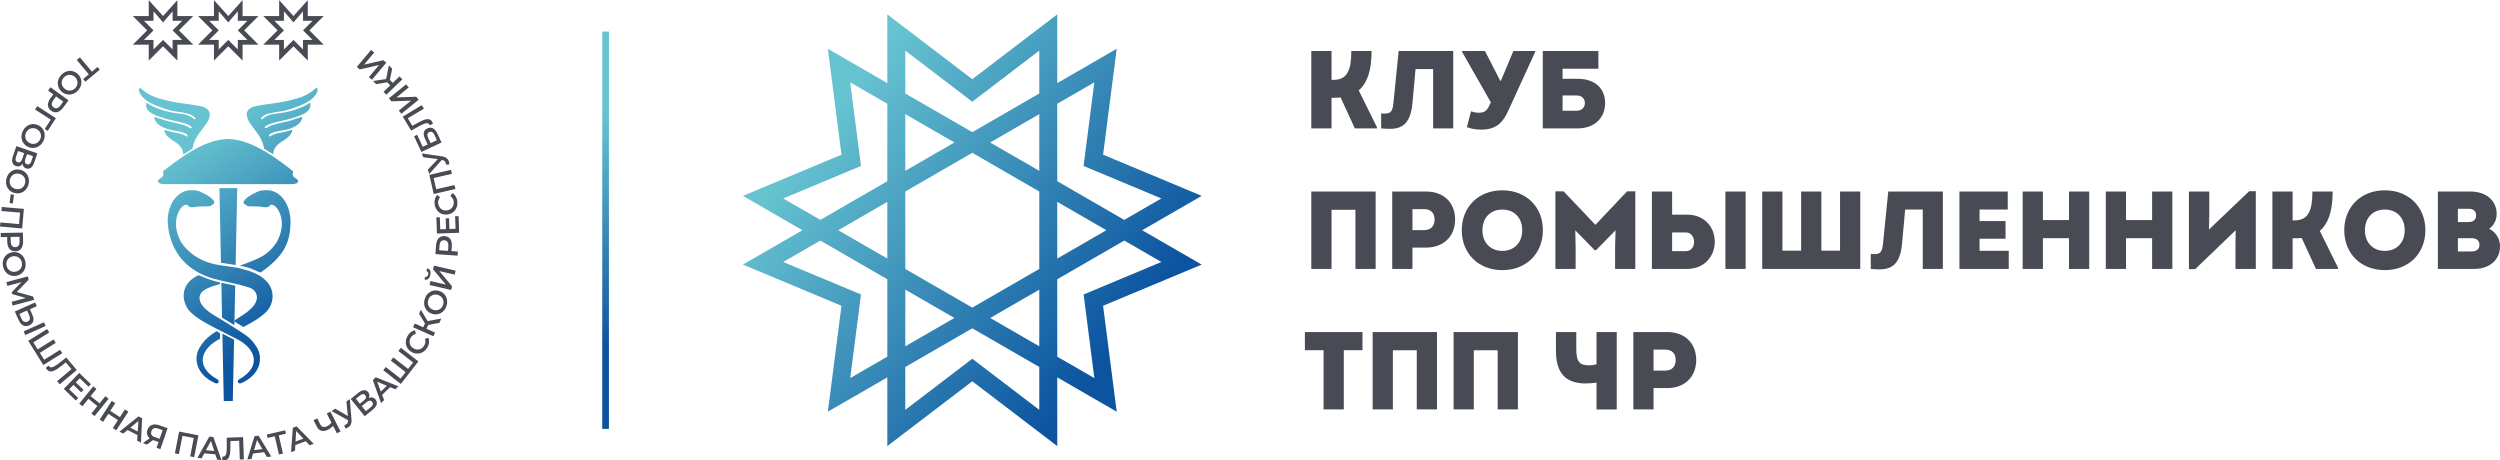 <?xml version="1.0" encoding="UTF-8"?> <svg xmlns="http://www.w3.org/2000/svg" xmlns:xlink="http://www.w3.org/1999/xlink" xml:space="preserve" width="1151px" height="212px" style="shape-rendering:geometricPrecision; text-rendering:geometricPrecision; image-rendering:optimizeQuality; fill-rule:evenodd; clip-rule:evenodd" viewBox="0 0 3305082 608370"> <defs> <style type="text/css"> .fil1 {fill:#494B54} .fil4 {fill:#494B54;fill-rule:nonzero} .fil2 {fill:url(#id0)} .fil0 {fill:url(#id1)} .fil3 {fill:url(#id2);fill-rule:nonzero} </style> <linearGradient id="id0" gradientUnits="userSpaceOnUse" x1="801901" y1="456580" x2="799320" y2="151787"> <stop offset="0" style="stop-color:#0C54A0"></stop> <stop offset="1" style="stop-color:#66C3D0"></stop> </linearGradient> <linearGradient id="id1" gradientUnits="userSpaceOnUse" xlink:href="#id0" x1="379490" y1="437109" x2="224052" y2="208449"> </linearGradient> <linearGradient id="id2" gradientUnits="userSpaceOnUse" xlink:href="#id0" x1="1.47414e+006" y1="453417" x2="1.09662e+006" y2="154946"> </linearGradient> </defs> <g id="Слой_x0020_1">  <path class="fil0" d="M278763 271927c-451,363 -2578,509 -3817,665 -4485,98 -8397,0 -13452,288 -2748,380 -4580,638 -6870,953 -1737,0 -1751,-61 -2623,-95 -4824,-1381 -3396,-5306 -9113,-2290 -6185,3779 -17673,22565 -3389,48706 25262,36133 63878,28767 82389,35732 46094,11142 42982,42643 30531,55719 -4214,4292 -8936,7871 -14541,11389 -5598,3518 -8383,5038 -16115,9093l-12825 -7807 4126 -2897 8784 -5669c28652,-18806 16054,-33018 8343,-35593 -15610,-5204 -32075,-7416 -47899,-11925 -40160,-11450 -57795,-40706 -60394,-71899 -1798,-21568 9065,-41758 26809,-44886 14304,-726 14314,1337 23091,5249 3959,2433 7159,4224 9825,7349 3081,3498 1099,5008 668,5534 -1998,831 -1859,522 -3528,2385zm-16221 91593c-26575,12214 -21924,37052 -11417,48085 8428,8584 18891,14314 34348,22423l27383 13836c24272,11956 34650,36021 3050,53619 -3576,2375 -407,6263 2483,5059 26399,-11087 29819,-33866 20987,-47705 -6897,-11172 -12540,-14762 -22277,-21181 -9737,-6419 -22168,-13900 -31912,-19752 -29405,-16862 -22202,-30253 -15108,-34633 6602,-4139 13473,-5764 20736,-8119l47 -1954c-9391,-1771 -19617,-5798 -28322,-9676zm38986 -179940l0 -7 -68 3 -34 0 0 3c-32719,268 -68231,28954 -85188,41988 -2646,2032 3155,5883 -4020,9822 -5215,2863 -4933,7403 4265,7817l84944 0 0 0 85042 0c9201,-411 9479,-4953 4265,-7817 -7176,-3939 -1374,-7790 -4017,-9822 -16960,-13035 -52472,-41720 -85188,-41988zm-9425 163590l19420 2999 2117 -101660 -23529 -14 1992 98674zm17761 82498l-16316 -9951 -909 -46216 18290 3997 -1065 52170zm-14022 100343l11912 0 1696 -81195 -15447 -7881 1839 89076zm-4964 -89782l0 7440c-24272,11959 -34840,36214 -3243,53812 3576,2375 411,6263 -2480,5059 -26402,-11087 -29819,-33866 -20991,-47705 3450,-5584 6585,-9276 10076,-12373 3491,-3094 7410,-6063 12200,-8808l4438 2575zm35620 -168303c448,363 2575,509 3813,665 702,17 1391,27 2066,34 3671,44 7121,14 11389,254 2748,380 4580,638 6867,953 1737,0 1751,-61 2626,-95 4821,-1381 3393,-5306 9113,-2290 6178,3779 17669,22565 3386,48706 -11467,16400 -18965,19895 -48832,30962 14877,2609 17462,5154 27291,9065 30959,-21130 38989,-39559 39786,-63885 997,-22307 -9710,-41758 -27454,-44886 -14300,-726 -14311,1337 -23091,5249 -3959,2433 -7159,4224 -9825,7349 -3081,3498 -1099,5008 -668,5534 1998,831 1863,522 3532,2385zm34630 -68167l-11925 -7345c-2528,-14117 -8682,-19657 -19559,-34921 -2002,-3817 -9445,-16197 6680,-20991 14724,-3386 28601,-3579 47895,-8302 11640,-3148 21255,-5001 32916,-15549 1364,-1106 3759,-95 2385,4292 -5578,14124 -27091,20102 -35491,22996 -11294,3813 -17910,3186 -28719,5914 -6982,1971 -8587,4485 -10019,5914 -1177,1198 444,2426 2195,1052 4000,-3654 9374,-6209 21276,-7250 15800,-2080 22324,-5154 30915,-8302 2955,-1432 3912,-1717 7725,-4102 1771,-1727 3003,-2453 3057,1048 -132,7783 -6969,10877 -9069,12119 -10762,5405 -22898,7824 -31674,9825 -12288,2568 -14884,4295 -17917,6076 -3125,2032 -1523,2796 -1428,2894 2826,702 2941,-2785 16007,-5727 9764,-2670 13340,-2249 29293,-8014 5927,-2925 3338,2385 3145,2768 -3481,7342 -10589,9825 -16217,11925 -7108,2304 -13466,2528 -20580,4475 -3084,1059 -4801,1822 -6232,3634 -1289,2165 794,2365 1910,1530 3338,-1910 5639,-3271 15841,-5059 4288,-763 6582,-1432 10494,-2673 2867,-1452 2097,862 2097,1432 -1666,5520 -6009,8207 -9540,10972 -6392,4105 -9354,5578 -12689,10592 -2402,3925 -2293,5771 -2768,8777zm-118718 136l11929 -7345c2528,-14117 8682,-19654 19556,-34918 2005,-3817 9449,-16197 -6677,-20991 -14728,-3386 -28604,-3583 -47895,-8302 -11640,-3148 -21255,-5001 -32920,-15552 -1360,-1106 -3756,-92 -2385,4295 5578,14124 27091,20102 35495,22993 11291,3813 17907,3189 28719,5914 6982,1975 8587,4489 10019,5917 1177,1194 -448,2422 -2195,1052 -4000,-3657 -9374,-6209 -21279,-7254 -15800,-2080 -22324,-5154 -30911,-8299 -2958,-1432 -3915,-1720 -7729,-4105 -1771,-1724 -2999,-2450 -3053,1052 129,7783 6965,10874 9065,12115 10765,5408 22898,7824 31674,9829 12288,2568 14884,4295 17920,6073 3121,2032 1520,2799 1425,2897 -2826,699 -2938,-2789 -16007,-5727 -9764,-2670 -13340,-2249 -29289,-8014 -5930,-2928 -3338,2385 -3148,2765 3484,7342 10592,9829 16221,11929 7108,2304 13466,2528 20577,4475 3084,1059 4801,1822 6232,3634 1289,2165 -791,2361 -1910,1527 -3338,-1910 -5635,-3267 -15834,-5059 -4295,-763 -6585,-1428 -10497,-2670 -2867,-1452 -2100,858 -2100,1428 1666,5523 6012,8207 9540,10975 6395,4102 9357,5578 12692,10589 2402,3925 2290,5774 2765,8777z"></path> <path class="fil1" d="M190332 52567l12618 0 0 12614 12614 -12614 12614 12614 0 -12614 12618 0 -12618 -12614 12618 -12618 -12618 0 0 -12614 -12614 14714 -12614 -14714 0 12614 -12618 0 12618 12618 -12618 12614zm172412 0l12618 0 0 12614 12614 -12614 12618 12614 0 -12614 12614 0 -12614 -12614 12614 -12618 -12614 0 0 -12614 -12618 14714 -12614 -14714 0 12614 -12618 0 12618 12618 -12618 12614zm-86206 0l12618 0 0 12614 12614 -12614 12614 12614 0 -12614 12618 0 -12618 -12614 12618 -12618 -12618 0 0 -12614 -12614 14714 -12614 -14714 0 12614 -12618 0 12618 12618 -12618 12614zm-42049 6307l0 21025 -18925 -18921 -18925 18921 0 -21025 -21025 0 18925 -18921 -18925 -18925 21025 0 0 -21028 18925 21028 18925 -21028 0 21028 21025 0 -18921 18925 18921 18921 -21025 0zm172412 0l0 21025 -18925 -18921 -18925 18921 0 -21025 -21025 0 18925 -18921 -18921 -18925 21021 0 0 -21028 18925 21028 18925 -21028 0 21028 21028 0 -18925 18925 18925 18921 -21028 0zm-86206 0l0 21025 -18925 -18921 -18925 18921 0 -21025 -21025 0 18925 -18921 -18925 -18925 21025 0 0 -21028 18925 21028 18925 -21028 0 21028 21025 0 -18921 18925 18921 18921 -21025 0z"></path> <path class="fil1" d="M510680 82698l-3895 -3264 -25476 5805 13384 -15953 -4115 -3454 -18891 22514 3891 3264 25503 -5839 -13411 15987 4119 3454 18891 -22514zm7729 7983l-4288 -4441 -3668 18019 -17208 2670 4024 4166 14711 -2473 3908 4044 -8848 8546 3732 3864 21140 -20414 -3732 -3864 -8909 8601 -3793 -3925 2931 -14792zm35071 41001l-3196 -3949 -26117 838 16183 -13106 -3383 -4173 -22840 18494 3199 3949 26151 -865 -16217 13130 3383 4180 22836 -18497zm-9903 40821l10653 -5910c2405,-1347 4506,-2365 6283,-3050 1774,-682 3247,-977 4417,-875 1181,98 2073,648 2684,1662 115,197 214,383 299,573 81,183 153,380 207,594l4258 -2120c-180,-543 -360,-1048 -550,-1500 -183,-451 -390,-882 -624,-1269 -811,-1354 -1825,-2280 -3023,-2782 -1201,-502 -2606,-638 -4227,-397 -1615,241 -3450,801 -5510,1683 -2059,879 -4353,2029 -6880,3450l-6429 3569 -5964 -9934 21232 -12757 -2768 -4607 -25194 15135 11138 18534zm34077 12645l-8411 3919 -3193 -6847c-906,-1941 -1249,-3556 -1021,-4845 224,-1286 1028,-2246 2416,-2894 1411,-651 2714,-655 3902,-10 1181,645 2226,1917 3115,3827l3193 6850zm6076 3094l-5588 -11987c-1059,-2246 -2263,-4007 -3634,-5276 -1374,-1269 -2863,-2025 -4472,-2266 -1608,-248 -3294,34 -5069,855 -2521,1184 -4054,2908 -4604,5181 -553,2273 -85,5011 1401,8217l3674 7875 -6545 3053 -7400 -15868 -4071 1900 9669 20736 26636 -12421zm-24234 19420l19274 2504 -13245 14070 1998 5483 16587 -18504 828 190c1109,244 1995,631 2650,1157 655,529 1120,1201 1408,2012 153,414 261,858 329,1333 68,475 115,987 136,1537l4485 -204c44,-797 10,-1564 -95,-2304 -109,-726 -282,-1425 -519,-2073 -407,-1126 -1008,-2124 -1812,-2996 -801,-872 -1812,-1601 -3009,-2168 -1198,-577 -2599,-984 -4197,-1204l-26657 -3881 1839 5048zm13931 48625l28635 -6609 -1208 -5238 -24139 5571 -3427 -14847 24136 -5571 -1208 -5238 -28635 6609 5846 25323zm31152 9696c-197,-1605 -570,-3087 -1120,-4458 -543,-1381 -1249,-2612 -2120,-3718 -872,-1096 -1890,-2029 -3057,-2809l-2904 3908c1296,919 2310,2002 3040,3237 729,1228 1187,2609 1374,4132 180,1520 102,2938 -244,4265 -343,1337 -919,2517 -1713,3562 -794,1042 -1788,1893 -2979,2562 -1184,668 -2528,1096 -4034,1286 -1510,180 -2914,92 -4227,-268 -1313,-363 -2487,-950 -3511,-1771 -1031,-818 -1866,-1829 -2521,-3036 -658,-1204 -1075,-2562 -1272,-4081 -187,-1523 -81,-2972 329,-4343 407,-1374 1116,-2667 2131,-3871l-3722 -3094c-943,1038 -1710,2192 -2287,3467 -577,1276 -967,2640 -1160,4102 -200,1455 -204,2982 -10,4570 282,2253 913,4282 1883,6087 970,1805 2212,3325 3725,4567 1513,1242 3230,2137 5147,2690 1924,553 3976,696 6165,441 2185,-282 4149,-916 5876,-1917 1727,-1004 3176,-2287 4343,-3858 1170,-1561 2008,-3335 2514,-5320 502,-1981 617,-4088 356,-6331zm-2334 36275l-8098 282 -495 -14182 -4489 159 492 14178 -7634 268 -556 -15983 -4577 156 750 21442 29371 -1025 -770 -22029 -4573 159 580 16573zm-9523 22806l-444 6365 -11647 -811 448 -6368c112,-1591 434,-2908 970,-3953 529,-1042 1249,-1805 2151,-2290 906,-485 1971,-682 3206,-597 1232,88 2263,431 3091,1038 828,607 1435,1462 1815,2568 383,1106 516,2456 411,4048zm-16234 -1388l-841 12061 29313 2049 383 -5442 -8461 -594 465 -6616c173,-2585 -98,-4831 -807,-6748 -702,-1924 -1798,-3437 -3284,-4550 -1486,-1116 -3308,-1747 -5466,-1913 -2171,-139 -4071,234 -5696,1133 -1622,896 -2914,2243 -3874,4048 -967,1798 -1540,3990 -1730,6572zm19970 59508l1143 -4950 -16740 -20068 20292 4685 1208 -5235 -28635 -6612 -1143 4953 16780 20071 -20333 -4692 -1208 5235 28635 6612zm-27620 -19776c553,-2460 472,-4438 -254,-5927 -726,-1489 -2046,-2470 -3949,-2928l-848 3681c1011,282 1710,818 2093,1595 383,787 438,1764 176,2935 -282,1194 -757,2039 -1442,2548 -679,512 -1537,658 -2568,448l-858 3725c1917,421 3525,129 4824,-869 1299,-1001 2243,-2735 2826,-5208zm16984 39193c-441,1425 -1086,2653 -1937,3705 -848,1059 -1849,1890 -3003,2504 -1157,621 -2412,991 -3759,1113 -1354,126 -2755,-31 -4197,-465 -1442,-448 -2687,-1099 -3739,-1961 -1048,-855 -1883,-1863 -2494,-3023 -614,-1154 -974,-2409 -1089,-3759 -122,-1347 37,-2724 465,-4153 444,-1422 1086,-2660 1941,-3708 845,-1052 1849,-1886 3003,-2500 1154,-621 2409,-991 3759,-1116 1354,-122 2748,34 4193,468 1439,444 2687,1099 3742,1954 1045,862 1880,1873 2490,3030 614,1157 977,2409 1092,3752 115,1347 -41,2735 -468,4159zm4580 1401c655,-2192 906,-4319 760,-6375 -153,-2059 -668,-3959 -1547,-5713 -879,-1754 -2083,-3277 -3610,-4563 -1527,-1286 -3342,-2249 -5432,-2904 -2107,-628 -4146,-845 -6127,-631 -1992,210 -3837,804 -5544,1764 -1713,964 -3206,2246 -4478,3871 -1279,1625 -2256,3528 -2931,5710 -662,2192 -909,4319 -757,6378 156,2053 668,3959 1554,5713 882,1754 2083,3281 3606,4563 1534,1289 3338,2249 5422,2901 2093,624 4126,838 6110,624 1988,-210 3837,-801 5551,-1761 1713,-964 3206,-2256 4482,-3871 1279,-1622 2256,-3525 2941,-5707zm-9523 22592l2511 -5639 -18080 3349 -8923 -14955 -2355 5293 7803 12713 -2287 5137 -11240 -5001 -2185 4909 26847 11953 2188 -4909 -11315 -5035 2219 -4987 14816 -2826zm-15820 32326c784,-1411 1354,-2833 1717,-4265 370,-1432 522,-2843 468,-4251 -61,-1401 -336,-2755 -824,-4075l-4645 1459c509,1506 692,2975 556,4407 -132,1422 -573,2809 -1316,4149 -746,1337 -1649,2436 -2704,3308 -1062,875 -2222,1496 -3481,1873 -1255,377 -2562,482 -3915,322 -1354,-156 -2690,-601 -4020,-1330 -1323,-743 -2412,-1642 -3264,-2704 -848,-1062 -1452,-2229 -1798,-3495 -353,-1269 -434,-2578 -254,-3942 176,-1357 634,-2704 1371,-4048 743,-1340 1679,-2453 2816,-3318 1140,-872 2473,-1503 4003,-1880l-1191 -4692c-1377,285 -2677,767 -3891,1462 -1215,692 -2334,1567 -3352,2636 -1018,1059 -1917,2290 -2694,3691 -1092,1988 -1774,4000 -2053,6029 -278,2032 -163,3990 329,5890 495,1890 1357,3623 2582,5198 1228,1578 2809,2901 4726,3983 1937,1055 3895,1693 5886,1900 1981,204 3908,17 5778,-567 1863,-573 3583,-1517 5160,-2826 1571,-1306 2901,-2945 4010,-4916zm-38429 4872l19518 15250 -6643 8502 -19518 -15250 -3308 4231 19518 15254 -6667 8536 -19518 -15254 -3311 4238 23159 18093 23237 -29744 -23159 -18093 -3308 4238zm-23101 53686l-4970 -13062 12913 5391 -7942 7671zm19054 -2992l4109 -3969 -29958 -11922 -3868 3735 10901 30328 4048 -3912 -2640 -6904 10568 -10209 6840 2853zm-32401 23620l-6524 5282 -5442 -6721 6524 -5282c1469,-1201 2806,-1832 4007,-1913 1201,-71 2266,461 3193,1598 919,1143 1225,2300 923,3481 -316,1181 -1204,2365 -2680,3556zm-19732 -11030l5676 -4597c1374,-1113 2643,-1683 3796,-1717 1157,-27 2175,499 3053,1571 852,1065 1147,2161 875,3281 -271,1120 -1092,2243 -2470,3359l-5676 4597 -5255 -6494zm17065 -1072c702,-1327 991,-2646 882,-3973 -112,-1323 -658,-2612 -1645,-3841 -1031,-1259 -2219,-2063 -3576,-2405 -1357,-349 -2830,-254 -4407,275 -1578,533 -3223,1486 -4926,2863l-10215 8271 18497 22840 10833 -8774c1886,-1537 3267,-3081 4146,-4618 872,-1544 1255,-3050 1143,-4526 -109,-1469 -699,-2867 -1771,-4187 -1170,-1439 -2514,-2310 -4037,-2619 -1523,-312 -3162,-85 -4923,692zm-29544 4475l1900 19345 -16689 -9741 -4892 3179 21758 12000 3 848c10,1137 -166,2087 -536,2843 -366,757 -913,1360 -1642,1825 -370,241 -777,448 -1221,621 -448,173 -936,329 -1469,475l1204 4322c791,-132 1530,-343 2226,-607 685,-271 1323,-594 1907,-970 1001,-651 1839,-1462 2511,-2443 668,-974 1150,-2120 1435,-3416 292,-1299 373,-2755 227,-4363l-2215 -26843 -4506 2925zm-25968 15976l6175 12122c-794,991 -1676,1880 -2643,2657 -967,784 -1995,1452 -3087,2005 -2012,1018 -3800,1316 -5347,896 -1554,-427 -2806,-1564 -3759,-3416l-3983 -7820 -4824 2460 4248 8343c1031,2012 2300,3501 3817,4482 1517,977 3233,1428 5154,1360 1913,-71 3990,-672 6229,-1808 1086,-553 2158,-1242 3220,-2073 1059,-821 2097,-1788 3111,-2894l5031 9876 4824 -2460 -13340 -26185 -4824 2456zm-41306 37025l774 -13951 9605 10175 -10378 3776zm18626 5018l5364 -1954 -22518 -23077 -5048 1839 -2378 32139 5286 -1927 397 -7383 13808 -5025 5089 5388zm-32367 -19827l-24217 5591 1038 4499 9452 -2182 5571 24136 5279 -1218 -5571 -24136 9486 -2192 -1038 -4499zm-41062 26246l3895 -13422 7064 12078 -10959 1344zm17018 9079l5669 -696 -16750 -27556 -5333 658 -9547 30782 5584 -689 2046 -7104 14585 -1791 3746 6395zm-53144 -25564l7 12183c14,2758 -119,5086 -380,6972 -265,1890 -719,3315 -1377,4292 -658,980 -1571,1496 -2755,1540 -231,3 -441,0 -645,-14 -204,-20 -407,-58 -617,-112l-214 4753c563,109 1092,193 1578,248 485,61 960,85 1418,68 1571,-54 2874,-492 3895,-1296 1021,-807 1822,-1968 2399,-3501 567,-1534 974,-3410 1194,-5635 231,-2229 339,-4794 322,-7695l-7 -7349 11579 -404 865 24753 5374 -187 -1028 -29371 -21608 753zm-27518 16594l6602 -12319 4400 13279 -11003 -960zm14762 12417l5690 499 -10657 -30433 -5354 -468 -15735 28122 5605 489 3478 -6521 14640 1279 2334 7033zm-50206 -37086l-5608 28848 5276 1025 4729 -24316 14955 2908 -4723 24316 5272 1028 5608 -28852 -25510 -4957zm-28109 -4071l6310 2171 -3949 11474 -6511 -2243c-2090,-726 -3491,-1771 -4227,-3118 -729,-1357 -780,-2952 -156,-4787 662,-1903 1727,-3142 3176,-3722 1459,-577 3243,-506 5357,224zm1344 -4421c-1774,-611 -3454,-930 -5031,-964 -1588,-37 -3043,210 -4353,736 -1323,529 -2473,1323 -3450,2402 -984,1065 -1747,2409 -2310,4020 -753,2236 -879,4295 -366,6178 512,1886 1608,3522 3298,4913l-8906 6524 5439 1873 7827 -5968 553 193 6867 2365 -2663 7742 5082 1751 9567 -27790 -11552 -3976zm-37795 3423l10731 -8953 -896 13964 -9836 -5011zm9031 17042l5089 2592 1520 -32211 -4791 -2439 -25123 20183 5014 2555 5666 -4746 13093 6670 -468 7396zm-16166 -41256l-6609 10175 -12746 -8278 6609 -10175 -4577 -2972 -16007 24645 4577 2975 6860 -10565 12746 8278 -6860 10565 4577 2972 16007 -24648 -4577 -2972zm-25822 -17506l-7634 9428 -11813 -9564 7637 -9432 -4241 -3433 -18494 22840 4241 3433 7925 -9788 11810 9564 -7925 9788 4241 3437 18497 -22840 -4244 -3433zm-47831 -9126l5629 -5829 10205 9859 3121 -3230 -10209 -9859 5310 -5496 11505 11111 3179 -3291 -15434 -14901 -20414 21137 15858 15315 3179 -3294 -11929 -11522zm-3868 -42036l-9598 7505c-2168,1710 -4081,3040 -5730,3993 -1649,953 -3053,1476 -4227,1561 -1181,85 -2148,-319 -2908,-1225 -149,-176 -275,-349 -387,-516 -109,-173 -207,-356 -295,-556l-3878 2758c265,509 522,980 777,1394 251,421 526,811 818,1157 1014,1208 2158,1964 3420,2273 1269,309 2677,224 4238,-265 1561,-495 3284,-1330 5177,-2528 1897,-1191 3986,-2687 6256,-4485l5791 -4529 7450 8879 -18976 15919 3454 4119 22514 -18891 -13897 -16563zm-8183 -10151l-21008 13123 -5717 -9150 21004 -13126 -2846 -4556 -21008 13126 -5740 -9184 21008 -13126 -2846 -4556 -24926 15569 20004 32010 24923 -15573 -2846 -4556zm-50932 -41045l-2850 -6405 10124 -4509 2850 6405c879,1947 1150,3610 828,5001 -322,1394 -1323,2473 -2999,3226 -1150,512 -2222,702 -3213,577 -994,-132 -1886,-556 -2684,-1282 -797,-723 -1483,-1727 -2056,-3013zm2806 16628l2188 4909 26847 -11956 -2185 -4906 -26850 11953zm11576 -21791l-3311 -7440 9089 -4048 -2185 -4906 -26847 11953 5140 11542c1011,2270 2219,4058 3627,5364 1415,1299 2989,2076 4726,2321 1737,254 3620,-61 5629,-950 1903,-855 3321,-1954 4248,-3294 923,-1344 1374,-2901 1350,-4672 -20,-1771 -509,-3725 -1466,-5869zm-26168 -12204l28367 -7691 -1154 -4295 -21751 -6083 15766 -16265 -1164 -4336 -28387 7606 1337 4984 18572 -4977 -12831 13435 631 2355 18073 5154 -18806 5082 1347 5031zm-8109 -53239c-251,-1469 -234,-2857 44,-4180 278,-1327 791,-2524 1540,-3593 746,-1079 1700,-1978 2843,-2701 1150,-726 2470,-1225 3949,-1489 1489,-258 2894,-244 4224,51 1323,285 2521,804 3593,1564 1069,746 1964,1696 2677,2850 719,1147 1204,2446 1472,3912 251,1469 241,2863 -44,4187 -278,1320 -791,2517 -1540,3590 -750,1075 -1700,1975 -2843,2704 -1150,719 -2463,1215 -3953,1486 -1479,251 -2891,237 -4221,-47 -1323,-292 -2521,-811 -3593,-1567 -1072,-750 -1964,-1700 -2677,-2846 -712,-1147 -1208,-2453 -1472,-3919zm-4712 831c411,2249 1147,4258 2212,6025 1072,1768 2395,3223 3973,4387 1581,1164 3345,1978 5286,2429 1951,455 4003,489 6161,122 2161,-397 4078,-1130 5747,-2222 1676,-1089 3053,-2460 4139,-4088 1089,-1635 1832,-3457 2232,-5483 400,-2025 407,-4166 17,-6419 -404,-2253 -1147,-4258 -2219,-6025 -1072,-1757 -2395,-3223 -3980,-4383 -1584,-1167 -3349,-1978 -5289,-2429 -1947,-455 -3993,-489 -6144,-126 -2148,394 -4058,1126 -5727,2219 -1676,1089 -3057,2456 -4146,4092 -1089,1635 -1832,3461 -2236,5479 -404,2025 -411,4166 -27,6422zm10331 -32024l-109 -6382 11668 -204 112 6378c31,1598 -180,2938 -621,4020 -438,1086 -1086,1910 -1947,2470 -855,563 -1900,855 -3138,875 -1232,20 -2293,-234 -3169,-763 -879,-533 -1554,-1330 -2029,-2402 -482,-1065 -729,-2399 -767,-3993zm16295 -34l-210 -12088 -29384 512 95 5456 8478 -149 115 6633c51,2592 519,4807 1388,6653 872,1852 2093,3267 3674,4248 1578,980 3447,1452 5608,1428 2178,-54 4037,-587 5578,-1625 1537,-1035 2707,-2487 3508,-4370 807,-1876 1187,-4109 1150,-6697zm1052 -43413l-29276 -2562 -472 5350 24679 2161 -1330 15182 -24675 -2161 -468 5354 29279 2562 2263 -25887zm-17469 -19210l-1405 11457 4333 533 1405 -11457 -4333 -533zm-997 -19627c366,-1445 947,-2707 1740,-3800 791,-1103 1751,-1988 2867,-2660 1123,-679 2358,-1113 3695,-1306 1347,-200 2755,-115 4217,244 1466,370 2741,953 3834,1764 1092,797 1978,1761 2650,2887 672,1120 1103,2351 1286,3695 190,1340 105,2724 -248,4173 -366,1442 -943,2711 -1740,3803 -794,1096 -1751,1981 -2870,2653 -1120,682 -2351,1116 -3695,1313 -1347,193 -2748,112 -4214,-248 -1459,-370 -2741,-960 -3841,-1757 -1086,-807 -1975,-1768 -2643,-2894 -672,-1123 -1103,-2355 -1289,-3691 -183,-1337 -102,-2731 251,-4176zm-4645 -1157c-539,2219 -682,4356 -427,6402 258,2049 875,3919 1842,5625 974,1707 2253,3165 3844,4366 1595,1208 3457,2073 5578,2619 2134,516 4183,624 6154,309 1975,-316 3790,-1001 5442,-2053 1662,-1052 3084,-2412 4268,-4102 1191,-1686 2070,-3637 2629,-5856 546,-2222 685,-4360 424,-6409 -268,-2039 -879,-3915 -1852,-5625 -974,-1707 -2253,-3162 -3844,-4366 -1595,-1208 -3447,-2073 -5564,-2612 -2120,-516 -4166,-621 -6134,-305 -1975,316 -3790,1001 -5449,2053 -1662,1048 -3084,2416 -4275,4095 -1194,1690 -2070,3640 -2636,5859zm12651 -28584l2731 -7939 8180 2816 -2735 7942c-611,1791 -1408,3036 -2382,3742 -984,699 -2168,807 -3556,339 -1384,-485 -2256,-1303 -2626,-2467 -360,-1167 -231,-2640 387,-4434zm22582 -1103l-2378 6908c-577,1673 -1350,2826 -2310,3464 -967,638 -2110,733 -3423,288 -1289,-451 -2117,-1225 -2480,-2321 -363,-1092 -265,-2480 312,-4153l2378 -6908 7902 2721zm-13907 9954c105,1493 563,2768 1360,3834 794,1065 1937,1866 3423,2385 1544,522 2979,573 4312,146 1333,-424 2534,-1282 3590,-2568 1055,-1286 1947,-2969 2663,-5042l4275 -12424 -27786 -9567 -4536 13177c-787,2307 -1140,4346 -1072,6117 81,1771 553,3250 1432,4444 872,1184 2110,2056 3718,2612 1754,597 3359,621 4811,78 1459,-539 2728,-1605 3810,-3193zm4780 -41306c685,-1327 1534,-2422 2551,-3311 1021,-892 2151,-1540 3396,-1944 1245,-411 2545,-556 3891,-444 1357,112 2711,509 4054,1187 1344,689 2453,1547 3342,2582 886,1021 1530,2161 1927,3410 404,1242 546,2538 421,3888 -112,1350 -509,2680 -1177,4010 -685,1323 -1530,2433 -2555,3318 -1018,886 -2148,1534 -3389,1937 -1245,411 -2545,556 -3898,448 -1354,-115 -2697,-509 -4048,-1191 -1337,-689 -2456,-1547 -3345,-2575 -882,-1031 -1527,-2168 -1927,-3416 -404,-1242 -543,-2538 -424,-3881 119,-1344 512,-2687 1181,-4017zm-4261 -2171c-1028,2046 -1649,4092 -1859,6144 -207,2053 -27,4014 529,5893 563,1883 1483,3590 2762,5120 1282,1534 2904,2799 4848,3807 1964,984 3939,1550 5924,1683 1998,139 3922,-122 5768,-777 1856,-648 3549,-1652 5082,-3033 1540,-1374 2836,-3077 3878,-5113 1035,-2042 1645,-4095 1852,-6148 204,-2049 27,-4017 -536,-5897 -567,-1886 -1486,-3593 -2765,-5123 -1282,-1534 -2891,-2796 -4831,-3796 -1954,-980 -3922,-1544 -5910,-1676 -1995,-139 -3919,122 -5771,770 -1856,651 -3549,1662 -5089,3033 -1540,1374 -2833,3077 -3881,5113zm32743 47l10860 -16726 -24645 -16003 -2928 4506 20797 13456 -7936 12217 3851 2551zm7372 -40384l3749 -5160 9445 6860 -3749 5160c-940,1293 -1913,2239 -2918,2840 -1004,604 -2019,869 -3043,801 -1021,-68 -2032,-465 -3033,-1191 -997,-726 -1690,-1567 -2070,-2517 -380,-953 -444,-1998 -176,-3138 258,-1143 865,-2355 1795,-3654zm13031 9781l7108 -9781 -23776 -17276 -3210 4414 6863 4984 -3902 5367c-1513,2100 -2480,4153 -2894,6151 -417,2005 -292,3868 377,5601 672,1734 1880,3233 3620,4516 1771,1269 3576,1961 5435,2059 1846,98 3657,-360 5428,-1381 1774,-1011 3423,-2565 4950,-4655zm1143 -40217c1042,-1065 2175,-1866 3406,-2419 1238,-556 2511,-848 3817,-869 1310,-31 2599,214 3851,716 1265,502 2443,1276 3532,2317 1082,1055 1893,2198 2439,3447 546,1235 831,2514 848,3824 24,1310 -221,2589 -733,3844 -506,1255 -1272,2412 -2300,3488 -1042,1069 -2175,1880 -3413,2426 -1232,553 -2504,841 -3810,865 -1310,27 -2595,-214 -3858,-709 -1259,-509 -2429,-1282 -3525,-2324 -1075,-1052 -1893,-2202 -2446,-3440 -539,-1245 -824,-2521 -841,-3834 -24,-1306 221,-2585 729,-3837 509,-1249 1276,-2416 2304,-3495zm-3444 -3325c-1578,1656 -2768,3433 -3573,5333 -797,1907 -1201,3834 -1215,5791 -10,1964 366,3868 1143,5707 780,1842 1958,3522 3522,5055 1591,1513 3315,2633 5174,3342 1869,716 3786,1028 5744,943 1964,-78 3874,-546 5744,-1415 1876,-865 3613,-2117 5204,-3759 1588,-1649 2772,-3430 3573,-5337 791,-1897 1198,-3830 1208,-5795 10,-1968 -370,-3868 -1143,-5707 -777,-1842 -1951,-3518 -3511,-5045 -1581,-1506 -3298,-2619 -5160,-3328 -1869,-716 -3783,-1028 -5747,-950 -1964,78 -3878,553 -5751,1411 -1873,865 -3610,2117 -5211,3752zm31742 9201l19040 -15976 -2969 -3539 -7427 6232 -15922 -18972 -4153 3481 15922 18976 -7461 6260 2969 3539z"></path> <polygon class="fil2" points="796202,41534 805016,41534 805016,566836 796202,566836 "></polygon> <path class="fil3" d="M1192123 33361l93263 71122 93263 -71122 19064 -14538 0 23953 0 66898 57941 -33452 20668 -11932 -3043 23668 -14965 116343 108228 45211 22107 9238 -20716 11959 -57975 33473 57927 33442 20736 11976 -22080 9221 -108228 45211 14965 116347 3047 23702 -20719 -11966 -57893 -33425 0 66898 0 23956 -19064 -14541 -93263 -71125 -93263 71125 -19064 14541 0 -23956 0 -66898 -57893 33425 -20723 11966 3050 -23702 14965 -116347 -108228 -45211 -22083 -9221 20740 -11976 57924 -33442 -57972 -33473 -20719 -11959 22110 -9238 108228 -45208 -14965 -116347 -3047 -23664 20672 11929 57941 33452 0 -66898 0 -23953 19064 14538zm294193 284470l-88604 51156 0 102348 49049 28319 -13069 -101599 -1154 -8950 8343 -3484 94484 -39471 -49049 -28319zm-401814 -27328l88557 -51128 0 -102403 -49052 -28319 13072 101629 1150 8953 -8339 3481 -94457 39457 49069 28329zm289461 194478l-88577 -51142 -88577 51142 0 56655 81388 -62070 7189 -5483 7189 5483 81388 62070 0 -56655zm-112265 -64818l-64889 -37466 0 74928 64889 -37462zm-88638 -51176l-88604 -51156 -49049 28319 94484 39471 8339 3484 -1150 8950 -13069 101599 49049 -28319 0 -102348zm23749 -245603l88577 51142 88577 -51142 0 -56655 -81388 62067 -7189 5483 -7189 -5483 -81388 -62067 0 56655zm112221 64791l64933 37490 0 -74979 -64933 37490zm88682 51200l88557 51128 49069 -28329 -94457 -39461 -8343 -3481 1154 -8953 13072 -101626 -49052 28319 0 102403zm64913 64781l-64913 -37479 0 74955 64913 -37476zm-88662 -51189l-88577 -51142 -88577 51142 0 102379 88577 51139 88577 -51139 0 -102379zm-112221 -64791l-64933 -37490 0 74979 64933 -37490zm-153595 115980l64913 37476 0 -74955 -64913 37479zm200927 116007l64889 37462 0 -74928 -64889 37466z"></path> <path class="fil4" d="M1796279 119292c4020,-3461 7284,-7746 9791,-12811 2487,-5069 4312,-10891 5459,-17442 1143,-6575 1727,-13836 1703,-21775l-26745 0c24,6260 -339,11739 -1096,16489 -780,4774 -2046,8746 -3824,11959 -1778,3193 -4190,5629 -7233,7260 -3047,1608 -6819,2436 -11376,2436l-2629 0 0 -38144 -26745 0 0 102301 26745 0 0 -40482 3946 0c1388,0 2752,-47 4068,-122 1337,-71 2653,-170 3969,-316l18853 40920 29228 0 0 -1462 -24115 -48811zm52760 -52027l-7016 69856c-316,3193 -879,5724 -1679,7623 -780,1876 -1927,3240 -3413,4044 -1486,828 -3457,1218 -5869,1194 -926,0 -1778,0 -2558,-24 -777,0 -1632,-51 -2555,-122l0 19729c1656,146 3142,268 4506,343 1364,95 2653,146 3895,193 1245,24 2487,47 3729,47 6114,24 11203,-1167 15271,-3579 4068,-2388 7237,-6114 9500,-11155 2266,-5065 3752,-11545 4458,-19461l4092 -44869 23237 0 0 78481 26599 0 0 -102301 -72194 0zm151699 0l-16516 39312 -875 0 -20170 -39312 -30253 0 0 1167 37999 66643 -2483 5262c-1170,2412 -2412,4214 -3776,5456 -1340,1218 -2775,2046 -4336,2436 -1557,414 -3240,607 -5042,584 -1439,0 -2728,-71 -3874,-193 -1120,-146 -2215,-343 -3264,-634 -1045,-268 -2192,-634 -3383,-1072l-5554 21045c2409,828 4651,1462 6697,1924 2070,489 4068,804 6039,1001 1951,193 3997,292 6114,292 5018,0 9405,-560 13130,-1707 3729,-1120 6992,-2775 9768,-4967 2775,-2192 5238,-4872 7379,-8065 2144,-3189 4143,-6843 5968,-10986l35223 -77018 0 -1167 -28791 0zm84615 36682l-19583 0 0 -13299 47352 0 0 -23383 -73510 0 0 102301 45741 0c6117,-24 11450,-926 16027,-2704 4580,-1778 8404,-4214 11474,-7308 3043,-3091 5357,-6673 6894,-10718 1534,-4017 2290,-8329 2290,-12882 0,-4533 -757,-8723 -2266,-12594 -1510,-3874 -3776,-7260 -6819,-10158 -3023,-2897 -6847,-5164 -11450,-6772 -4577,-1632 -9961,-2460 -16149,-2483zm-875 42236l-18707 0 0 -20170 18707 0c2388,27 4383,489 5992,1415 1608,926 2802,2144 3606,3654 828,1510 1218,3189 1218,5018 0,1679 -390,3288 -1170,4821 -804,1534 -1998,2779 -3579,3752 -1608,974 -3630,1486 -6066,1510zm-350893 209151l26745 0 0 -78189 31566 0 0 78189 26745 0 0 -102301 -85056 0 0 102301zm151845 -102301l-44865 0 0 102301 26745 0 0 -28207 18121 0c5724,-24 10911,-899 15613,-2653 4675,-1754 8696,-4265 12081,-7528 3386,-3264 5992,-7159 7820,-11715 1825,-4529 2752,-9622 2775,-15223 -24,-5578 -926,-10619 -2704,-15152 -1802,-4529 -4383,-8428 -7722,-11664 -3362,-3264 -7379,-5751 -12081,-7505 -4699,-1754 -9961,-2629 -15783,-2653zm-2629 51003l-15491 0 0 -27766 15491 0c4336,24 7722,1218 10107,3579 2388,2365 3606,5751 3630,10158 -24,4407 -1242,7844 -3630,10304 -2385,2436 -5771,3678 -10107,3725zm103325 52906c7891,-24 15101,-1340 21629,-3898 6551,-2558 12204,-6161 16977,-10864 4774,-4699 8451,-10253 11057,-16685 2609,-6429 3946,-13540 3973,-21313 -27,-7769 -1364,-14880 -3973,-21313 -2606,-6429 -6283,-12007 -11057,-16682 -4774,-4702 -10426,-8309 -16977,-10891 -6528,-2555 -13737,-3847 -21629,-3871 -7891,24 -15101,1316 -21629,3871 -6555,2582 -12204,6188 -16977,10891 -4777,4675 -8455,10253 -11060,16682 -2606,6433 -3946,13544 -3969,21313 24,7773 1364,14884 3969,21313 2606,6433 6283,11987 11060,16685 4774,4702 10422,8305 16977,10864 6528,2558 13737,3874 21629,3898zm0 -25428c-5286,-27 -9914,-1194 -13836,-3461 -3922,-2266 -6992,-5432 -9160,-9500 -2165,-4092 -3288,-8889 -3311,-14372 24,-5527 1147,-10351 3311,-14419 2168,-4092 5238,-7257 9160,-9500 3922,-2239 8550,-3386 13836,-3410 5286,24 9914,1170 13836,3433 3922,2266 6989,5459 9157,9527 2168,4092 3288,8889 3311,14368 -24,5483 -1143,10280 -3311,14372 -2168,4068 -5235,7233 -9157,9500 -3922,2266 -8550,3433 -13836,3461zm164998 -78772l-41944 44282 -42090 -44282 -10813 0 0 102593 26745 0 0 -28353 -441 -22653 25578 26161 1900 0 25720 -26161 -584 22653 0 28353 26745 0 0 -102593 -10816 0zm78918 30836l-19437 0 0 -30545 -26745 0 0 102301 46182 0c4919,-24 9327,-706 13272,-2022 3949,-1340 7383,-3165 10355,-5503 2945,-2341 5432,-5018 7403,-8065 1975,-3043 3461,-6307 4458,-9768 997,-3481 1486,-7013 1486,-10595 0,-3627 -489,-7159 -1486,-10619 -997,-3484 -2483,-6721 -4458,-9744 -1971,-3043 -4458,-5700 -7403,-8014 -2972,-2314 -6405,-4115 -10355,-5432 -3946,-1313 -8353,-1971 -13272,-1995zm51003 -30545l0 102301 26745 0 0 -102301 -26745 0zm-52465 78772l-17975 0 0 -24699 17975 0c2436,24 4482,658 6137,1852 1632,1218 2874,2752 3729,4651 828,1924 1242,3922 1242,6063 0,2049 -414,3973 -1218,5798 -828,1852 -2046,3362 -3701,4529 -1635,1170 -3705,1754 -6188,1805zm204018 -78772l0 78185 -24699 0 0 -78185 -26745 0 0 78185 -24696 0 0 -78185 -26745 0 0 102301 129629 0 0 -102301 -26745 0zm63722 0l-7016 69856c-316,3193 -879,5724 -1679,7623 -780,1876 -1927,3240 -3413,4044 -1486,828 -3457,1218 -5869,1194 -926,0 -1778,0 -2558,-24 -777,0 -1632,-51 -2555,-122l0 19729c1656,146 3142,268 4506,343 1364,95 2653,146 3895,193 1245,24 2487,47 3729,47 6114,24 11203,-1167 15271,-3579 4068,-2388 7237,-6114 9500,-11155 2266,-5065 3752,-11545 4458,-19461l4092 -44869 23237 0 0 78481 26599 0 0 -102301 -72194 0zm120717 78335l0 -15932 34341 0 0 -23383 -34341 0 0 -15199 37266 0 0 -23820 -63865 0 0 102301 65181 0 0 -23966 -38582 0zm118230 -78335l0 37703 -34490 0 0 -37703 -26745 0 0 102301 26745 0 0 -40628 34490 0 0 40628 26741 0 0 -102301 -26741 0zm109901 0l0 37703 -34490 0 0 -37703 -26745 0 0 102301 26745 0 0 -40628 34490 0 0 40628 26741 0 0 -102301 -26741 0zm128313 -438l-53198 50711 441 -18121 0 -32153 -26891 0 0 102593 8329 0 53490 -51444 -292 16953 0 34199 26891 0 0 -102739 -8770 0zm93385 52465c4020,-3461 7284,-7746 9791,-12811 2487,-5069 4312,-10891 5459,-17442 1143,-6575 1727,-13836 1703,-21775l-26745 0c24,6260 -339,11739 -1096,16489 -780,4774 -2046,8746 -3824,11959 -1778,3193 -4190,5629 -7233,7260 -3047,1608 -6819,2436 -11376,2436l-2629 0 0 -38144 -26745 0 0 102301 26745 0 0 -40482 3946 0c1388,0 2752,-47 4068,-122 1337,-71 2653,-170 3969,-316l18853 40920 29228 0 0 -1462 -24115 -48811zm85934 51882c7891,-24 15101,-1340 21629,-3898 6551,-2558 12204,-6161 16977,-10864 4774,-4699 8451,-10253 11057,-16685 2609,-6429 3946,-13540 3973,-21313 -27,-7769 -1364,-14880 -3973,-21313 -2606,-6429 -6283,-12007 -11057,-16682 -4774,-4702 -10426,-8309 -16977,-10891 -6528,-2555 -13737,-3847 -21629,-3871 -7891,24 -15101,1316 -21629,3871 -6555,2582 -12204,6188 -16977,10891 -4777,4675 -8455,10253 -11060,16682 -2606,6433 -3946,13544 -3969,21313 24,7773 1364,14884 3969,21313 2606,6433 6283,11987 11060,16685 4774,4702 10422,8305 16977,10864 6528,2558 13737,3874 21629,3898zm0 -25428c-5286,-27 -9914,-1194 -13836,-3461 -3922,-2266 -6992,-5432 -9160,-9500 -2165,-4092 -3288,-8889 -3311,-14372 24,-5527 1147,-10351 3311,-14419 2168,-4092 5238,-7257 9160,-9500 3922,-2239 8550,-3386 13836,-3410 5286,24 9914,1170 13836,3433 3922,2266 6989,5459 9157,9527 2168,4092 3288,8889 3311,14368 -24,5483 -1143,10280 -3311,14372 -2168,4068 -5235,7233 -9157,9500 -3922,2266 -8550,3433 -13836,3461zm137962 -29232c2192,-1581 4020,-3386 5503,-5432 1462,-2046 2585,-4261 3315,-6623 753,-2388 1120,-4848 1120,-7383 -24,-4482 -852,-8523 -2483,-12176 -1656,-3654 -3997,-6796 -7064,-9428 -3047,-2606 -6673,-4651 -10914,-6063 -4238,-1415 -8964,-2120 -14175,-2144l-43111 0 0 102301 48228 0c5065,-24 9669,-729 13808,-2144 4143,-1435 7698,-3457 10694,-6090 3020,-2606 5310,-5747 6942,-9401 1632,-3654 2436,-7698 2460,-12180 -24,-3433 -607,-6646 -1802,-9618 -1167,-2996 -2826,-5652 -4967,-7990 -2144,-2314 -4655,-4190 -7552,-5629zm-17245 -17683c-24,2802 -902,4947 -2606,6456 -1707,1534 -4092,2290 -7186,2314l-14324 0 0 -17537 14324 0c3094,24 5479,777 7186,2290 1703,1534 2582,3678 2606,6477zm-5846 47644l-18270 0 0 -17537 18270 0c3240,24 5747,780 7525,2290 1778,1534 2680,3678 2704,6477 -24,2802 -926,4947 -2704,6480 -1778,1510 -4285,2266 -7525,2290zm-1466421 106559l-76143 0 0 23966 24699 0 0 78335 26745 0 0 -78335 24699 0 0 -23966zm13445 102301l26745 0 0 -78189 31566 0 0 78189 26745 0 0 -102301 -85056 0 0 102301zm106979 0l26745 0 0 -78189 31566 0 0 78189 26745 0 0 -102301 -85056 0 0 102301zm188965 -102301l0 42674c-1876,438 -3603,757 -5140,974 -1534,221 -2996,343 -4360,343 -3264,24 -6015,-292 -8231,-974 -2243,-658 -3997,-1829 -5337,-3461 -1313,-1656 -2263,-3946 -2823,-6843 -587,-2925 -879,-6626 -855,-11084l0 -21629 -26891 0 0 25137c0,7698 902,14249 2657,19705 1754,5432 4336,9866 7695,13276 3386,3410 7528,5893 12400,7478 4872,1581 10450,2385 16709,2361 2606,0 5065,-98 7355,-316 2314,-197 4580,-489 6819,-852l0 35512 26745 0 0 -102301 -26745 0zm93534 0l-44865 0 0 102301 26745 0 0 -28207 18121 0c5724,-24 10911,-899 15613,-2653 4675,-1754 8696,-4265 12081,-7528 3386,-3264 5992,-7159 7820,-11715 1825,-4529 2752,-9622 2775,-15223 -24,-5578 -926,-10619 -2704,-15152 -1802,-4529 -4383,-8428 -7722,-11664 -3362,-3264 -7379,-5751 -12081,-7505 -4699,-1754 -9961,-2629 -15783,-2653zm-2629 51003l-15491 0 0 -27766 15491 0c4336,24 7722,1218 10107,3579 2388,2365 3606,5751 3630,10158 -24,4407 -1242,7844 -3630,10304 -2385,2436 -5771,3678 -10107,3725z"></path> </g> </svg> 